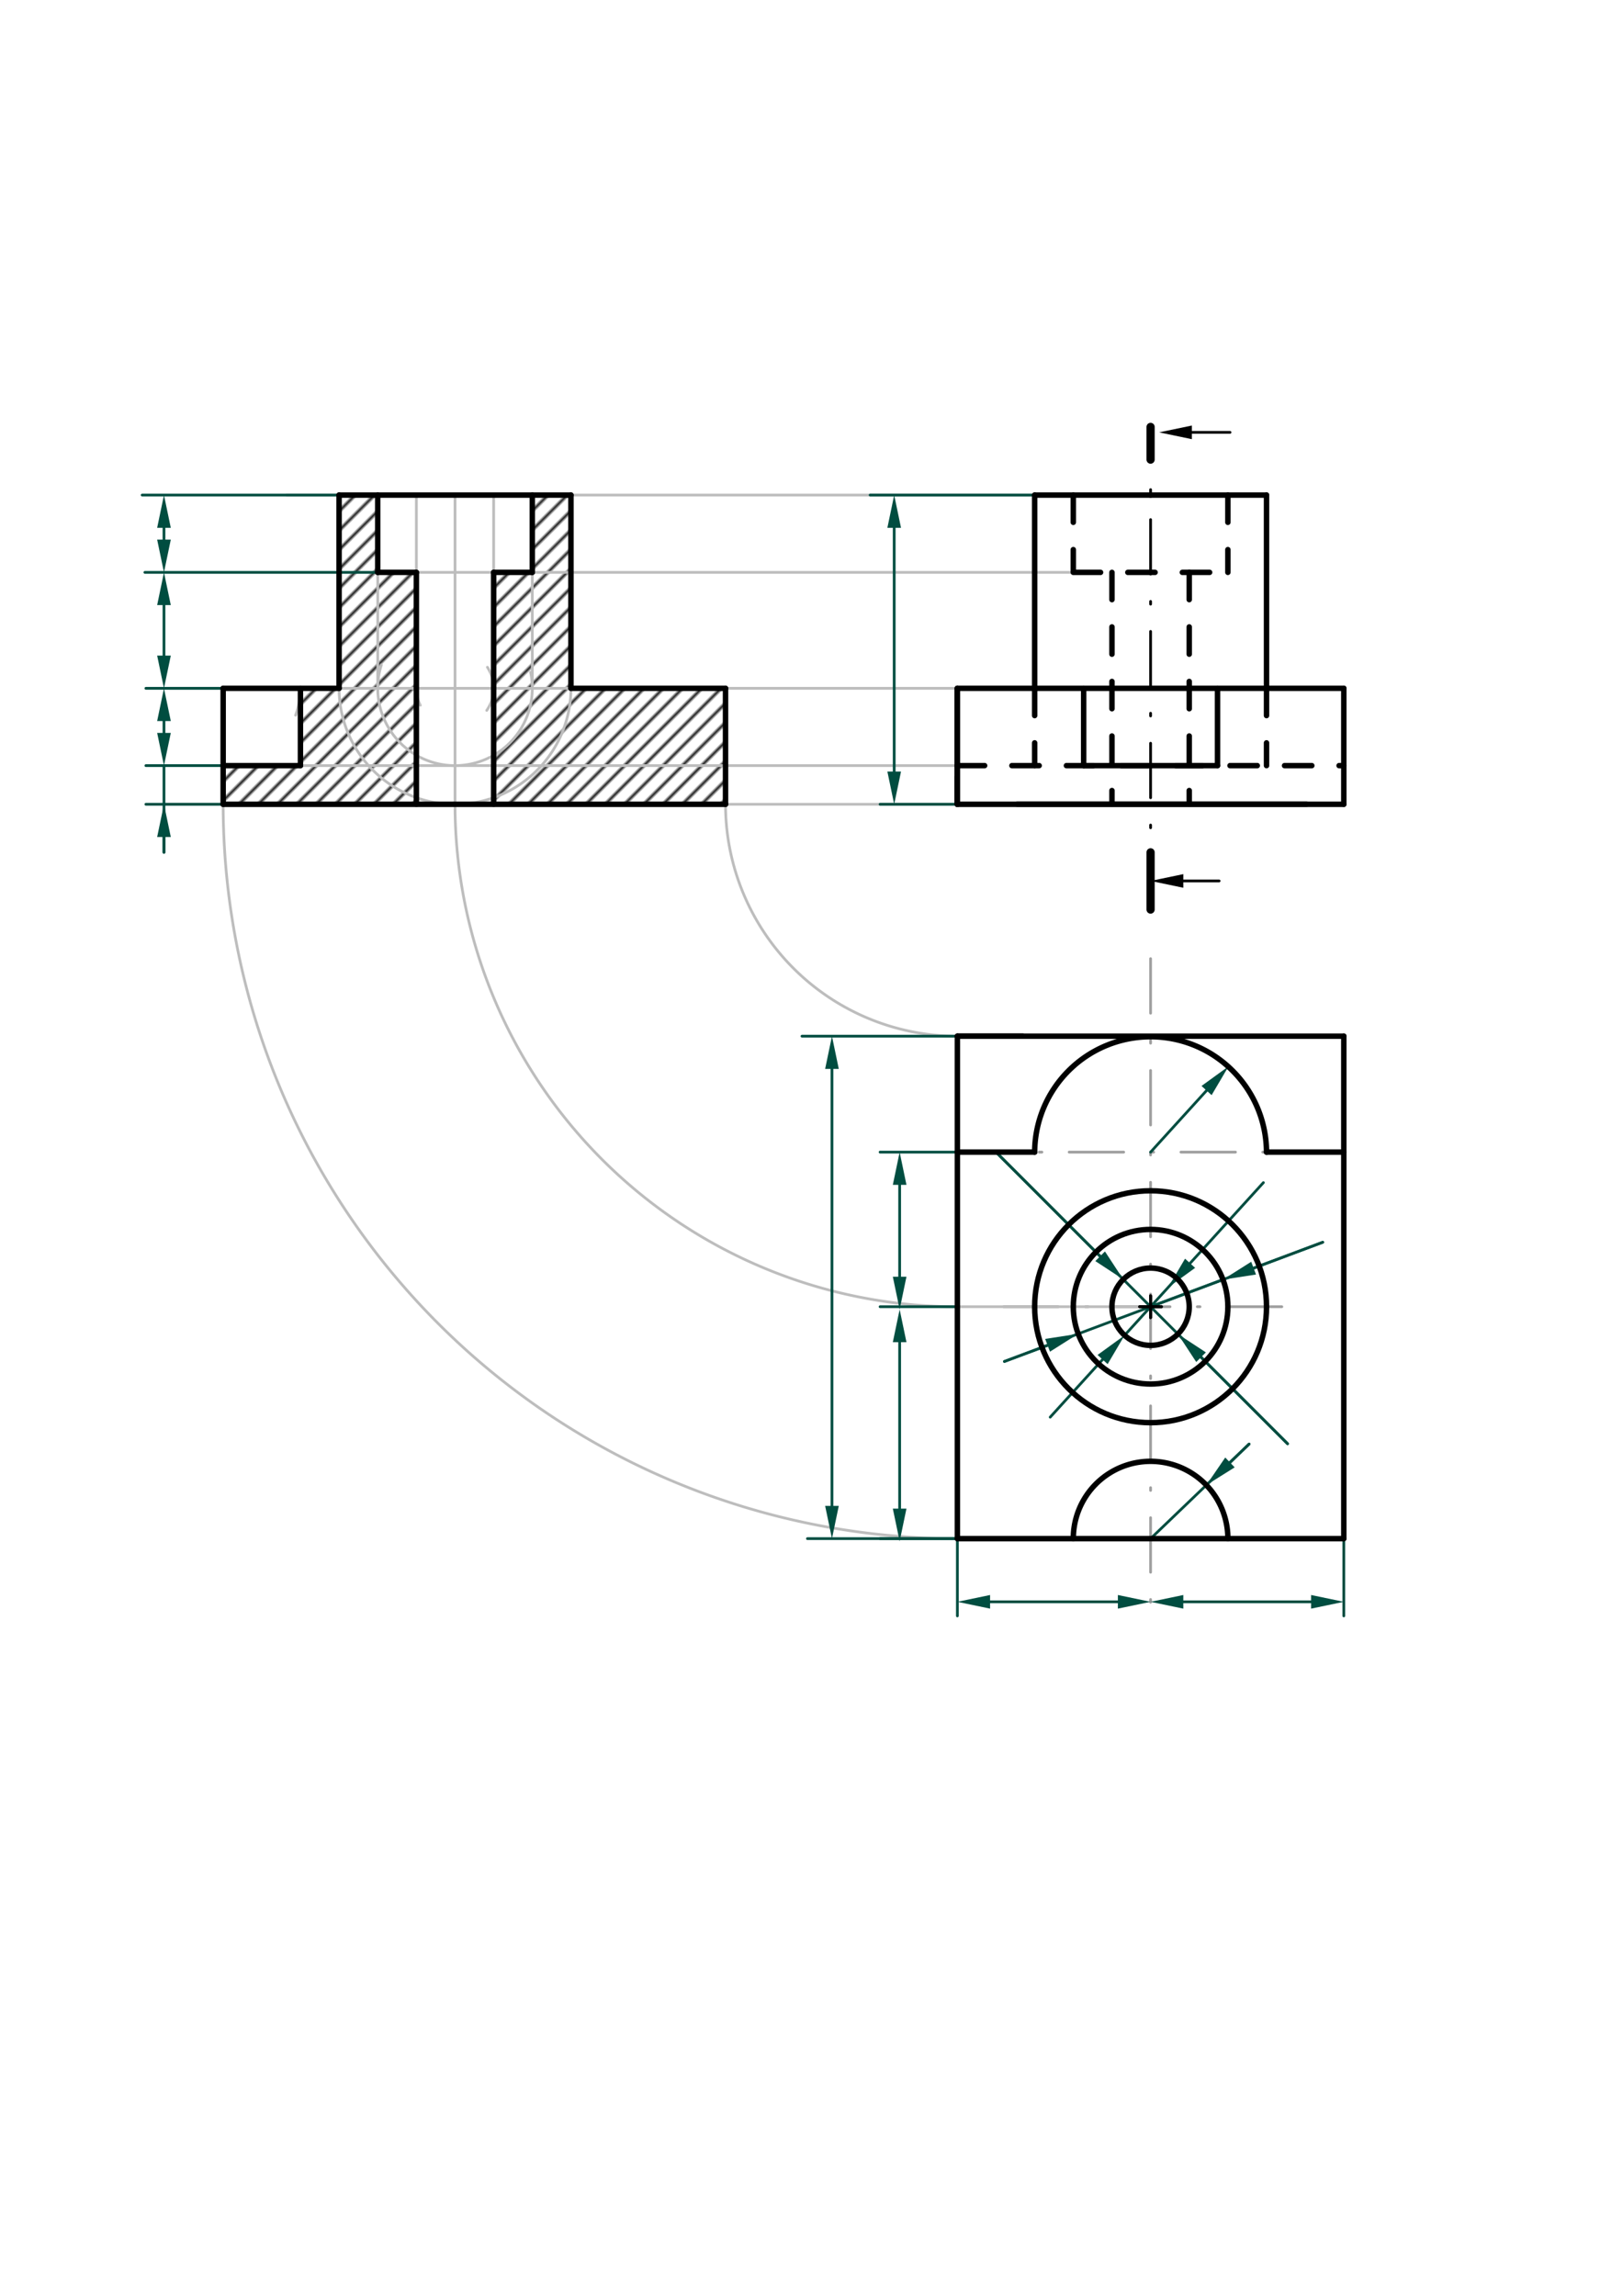 <svg xmlns="http://www.w3.org/2000/svg" class="svg--1it" height="100%" preserveAspectRatio="xMidYMid meet" viewBox="0 0 595.276 841.89" width="100%"><defs><marker id="marker-arrow" markerHeight="16" markerUnits="userSpaceOnUse" markerWidth="24" orient="auto-start-reverse" refX="24" refY="4" viewBox="0 0 24 8"><path d="M 0 0 L 24 4 L 0 8 z" stroke="inherit"></path></marker></defs><g class="aux-layer--1FB"><g class="element--2qn"><defs><pattern height="5" id="fill_121_8ssm3__pattern-stripes" patternTransform="rotate(-45)" patternUnits="userSpaceOnUse" width="5"><rect fill="#212121" height="1" transform="translate(0,0)" width="5"></rect></pattern></defs><g fill="url(#fill_121_8ssm3__pattern-stripes)"><path d="M 124.369 181.547 L 138.542 181.547 L 138.542 209.893 L 152.715 209.893 L 152.715 294.933 L 81.849 294.933 L 81.849 280.759 L 110.196 280.759 L 110.196 252.413 L 124.369 252.413 L 124.369 181.547 Z" stroke="none"></path></g></g><g class="element--2qn"><defs><pattern height="5" id="fill_130_67rzgi__pattern-stripes" patternTransform="rotate(-45)" patternUnits="userSpaceOnUse" width="5"><rect fill="#212121" height="1" transform="translate(0,0)" width="5"></rect></pattern></defs><g fill="url(#fill_130_67rzgi__pattern-stripes)"><path d="M 195.235 181.547 L 209.408 181.547 L 209.408 252.413 L 266.101 252.413 L 266.101 294.933 L 181.062 294.933 L 181.062 209.893 L 195.235 209.893 L 195.235 181.547 Z" stroke="none"></path></g></g><g class="element--2qn"><line stroke="#9E9E9E" stroke-dasharray="20, 10, 1, 10" stroke-linecap="round" stroke-width="1" x1="422.007" x2="422.007" y1="351.547" y2="596.547"></line></g><g class="element--2qn"><line stroke="#9E9E9E" stroke-dasharray="20, 10, 1, 10" stroke-linecap="round" stroke-width="1" x1="351.141" x2="464.526" y1="422.492" y2="422.492"></line></g><g class="element--2qn"><line stroke="#9E9E9E" stroke-dasharray="20, 10, 1, 10" stroke-linecap="round" stroke-width="1" x1="368.141" x2="477.141" y1="479.185" y2="479.185"></line></g><g class="element--2qn"><line stroke="#BDBDBD" stroke-dasharray="none" stroke-linecap="round" stroke-width="1" x1="351.141" x2="110.141" y1="294.933" y2="294.933"></line></g><g class="element--2qn"><line stroke="#BDBDBD" stroke-dasharray="none" stroke-linecap="round" stroke-width="1" x1="351.141" x2="107.141" y1="252.413" y2="252.413"></line></g><g class="element--2qn"><line stroke="#BDBDBD" stroke-dasharray="none" stroke-linecap="round" stroke-width="1" x1="379.487" x2="105.141" y1="181.547" y2="181.547"></line></g><g class="element--2qn"><path d="M 351.141 379.972 A 85.039 85.039 0 0 1 266.101 294.933" fill="none" stroke="#BDBDBD" stroke-dasharray="none" stroke-linecap="round" stroke-width="1"></path></g><g class="element--2qn"><path d="M 351.141 564.224 A 269.291 269.291 0 0 1 81.849 294.933" fill="none" stroke="#BDBDBD" stroke-dasharray="none" stroke-linecap="round" stroke-width="1"></path></g><g class="element--2qn"><line stroke="#BDBDBD" stroke-dasharray="none" stroke-linecap="round" stroke-width="1" x1="110.141" x2="60.141" y1="294.933" y2="294.933"></line></g><g class="element--2qn"><line stroke="#BDBDBD" stroke-dasharray="none" stroke-linecap="round" stroke-width="1" x1="107.141" x2="62.141" y1="252.413" y2="252.413"></line></g><g class="element--2qn"><line stroke="#BDBDBD" stroke-dasharray="none" stroke-linecap="round" stroke-width="1" x1="422.007" x2="351.141" y1="479.185" y2="479.185"></line></g><g class="element--2qn"><path d="M 351.141 479.185 A 184.252 184.252 0 0 1 166.889 294.933" fill="none" stroke="#BDBDBD" stroke-dasharray="none" stroke-linecap="round" stroke-width="1"></path></g><g class="element--2qn"><line stroke="#BDBDBD" stroke-dasharray="none" stroke-linecap="round" stroke-width="1" x1="266.101" x2="266.101" y1="294.933" y2="252.413"></line></g><g class="element--2qn"><line stroke="#BDBDBD" stroke-dasharray="none" stroke-linecap="round" stroke-width="1" x1="81.849" x2="81.849" y1="294.933" y2="252.413"></line></g><g class="element--2qn"><line stroke="#BDBDBD" stroke-dasharray="none" stroke-linecap="round" stroke-width="1" x1="166.889" x2="166.889" y1="294.933" y2="181.547"></line></g><g class="element--2qn"><path d="M 154.153 258.633 A 14.173 14.173 0 0 1 153.09 249.177" fill="none" stroke="#BDBDBD" stroke-dasharray="none" stroke-linecap="round" stroke-width="1"></path></g><g class="element--2qn"><path d="M 178.522 260.508 A 14.173 14.173 0 0 0 178.771 244.688" fill="none" stroke="#BDBDBD" stroke-dasharray="none" stroke-linecap="round" stroke-width="1"></path></g><g class="element--2qn"><path d="M 139.874 243.826 A 28.346 28.346 0 1 0 194.624 246.557" fill="none" stroke="#BDBDBD" stroke-dasharray="none" stroke-linecap="round" stroke-width="1"></path></g><g class="element--2qn"><path d="M 124.569 248.297 A 42.52 42.52 0 1 0 209.133 247.578" fill="none" stroke="#BDBDBD" stroke-dasharray="none" stroke-linecap="round" stroke-width="1"></path></g><g class="element--2qn"><line stroke="#BDBDBD" stroke-dasharray="none" stroke-linecap="round" stroke-width="1" x1="152.715" x2="152.715" y1="252.413" y2="181.547"></line></g><g class="element--2qn"><line stroke="#BDBDBD" stroke-dasharray="none" stroke-linecap="round" stroke-width="1" x1="181.062" x2="181.062" y1="252.413" y2="181.547"></line></g><g class="element--2qn"><line stroke="#BDBDBD" stroke-dasharray="none" stroke-linecap="round" stroke-width="1" x1="195.235" x2="195.235" y1="252.413" y2="181.547"></line></g><g class="element--2qn"><line stroke="#BDBDBD" stroke-dasharray="none" stroke-linecap="round" stroke-width="1" x1="209.408" x2="209.408" y1="252.413" y2="181.547"></line></g><g class="element--2qn"><line stroke="#BDBDBD" stroke-dasharray="none" stroke-linecap="round" stroke-width="1" x1="138.542" x2="138.542" y1="252.413" y2="181.547"></line></g><g class="element--2qn"><line stroke="#BDBDBD" stroke-dasharray="none" stroke-linecap="round" stroke-width="1" x1="124.369" x2="124.369" y1="252.413" y2="181.547"></line></g><g class="element--2qn"><line stroke="#BDBDBD" stroke-dasharray="none" stroke-linecap="round" stroke-width="1" x1="351.141" x2="81.849" y1="280.759" y2="280.759"></line></g><g class="element--2qn"><path d="M 110.196 252.413 A 28.346 28.346 0 0 1 108.423 262.28" fill="none" stroke="#BDBDBD" stroke-dasharray="none" stroke-linecap="round" stroke-width="1"></path></g><g class="element--2qn"><line stroke="#BDBDBD" stroke-dasharray="none" stroke-linecap="round" stroke-width="1" x1="110.196" x2="110.196" y1="252.413" y2="280.759"></line></g><g class="element--2qn"><line stroke="#BDBDBD" stroke-dasharray="none" stroke-linecap="round" stroke-width="1" x1="393.66" x2="138.542" y1="209.893" y2="209.893"></line></g><g class="element--2qn"><line stroke="#004D40" stroke-dasharray="none" stroke-linecap="round" stroke-width="1" x1="422.007" x2="442.537" y1="422.492" y2="399.91"></line><path d="M450.61,391.031 l12,2.5 l0,-5 z" fill="#004D40" stroke="#004D40" stroke-width="0" transform="rotate(132.276, 450.61, 391.031)"></path></g><g class="element--2qn"><line stroke="#004D40" stroke-dasharray="none" stroke-linecap="round" stroke-width="1" x1="463.382" x2="436.493" y1="433.675" y2="463.251"></line><path d="M428.421,472.13 l12,2.5 l0,-5 z" fill="#004D40" stroke="#004D40" stroke-width="0" transform="rotate(312.276, 428.421, 472.13)"></path></g><g class="element--2qn"><line stroke="#004D40" stroke-dasharray="none" stroke-linecap="round" stroke-width="1" x1="431.541" x2="412.472" y1="468.698" y2="489.672"></line></g><g class="element--2qn"><line stroke="#004D40" stroke-dasharray="none" stroke-linecap="round" stroke-width="1" x1="404.4" x2="385.189" y1="498.551" y2="519.681"></line><path d="M412.472,489.672 l12,2.5 l0,-5 z" fill="#004D40" stroke="#004D40" stroke-width="0" transform="rotate(132.276, 412.472, 489.672)"></path></g><g class="element--2qn"><line stroke="#004D40" stroke-dasharray="none" stroke-linecap="round" stroke-width="1" x1="422.007" x2="485.141" y1="479.185" y2="455.547"></line></g><g class="element--2qn"><line stroke="#004D40" stroke-dasharray="none" stroke-linecap="round" stroke-width="1" x1="459.792" x2="485.141" y1="465.038" y2="455.547"></line><path d="M448.554,469.245 l12,2.5 l0,-5 z" fill="#004D40" stroke="#004D40" stroke-width="0" transform="rotate(339.474, 448.554, 469.245)"></path></g><g class="element--2qn"><line stroke="#004D40" stroke-dasharray="none" stroke-linecap="round" stroke-width="1" x1="448.554" x2="368.405" y1="469.245" y2="499.254"></line></g><g class="element--2qn"><line stroke="#004D40" stroke-dasharray="none" stroke-linecap="round" stroke-width="1" x1="368.405" x2="384.222" y1="499.254" y2="493.332"></line><path d="M395.46,489.124 l12,2.5 l0,-5 z" fill="#004D40" stroke="#004D40" stroke-width="0" transform="rotate(159.474, 395.46, 489.124)"></path></g><g class="element--2qn"><line stroke="#004D40" stroke-dasharray="none" stroke-linecap="round" stroke-width="1" x1="422.007" x2="365.314" y1="479.185" y2="422.492"></line></g><g class="element--2qn"><line stroke="#004D40" stroke-dasharray="none" stroke-linecap="round" stroke-width="1" x1="422.007" x2="472.255" y1="479.185" y2="529.433"></line></g><g class="element--2qn"><line stroke="#004D40" stroke-dasharray="none" stroke-linecap="round" stroke-width="1" x1="440.514" x2="472.255" y1="497.692" y2="529.433"></line><path d="M432.029,489.207 l12,2.5 l0,-5 z" fill="#004D40" stroke="#004D40" stroke-width="0" transform="rotate(45, 432.029, 489.207)"></path></g><g class="element--2qn"><line stroke="#004D40" stroke-dasharray="none" stroke-linecap="round" stroke-width="1" x1="365.314" x2="403.499" y1="422.492" y2="460.677"></line><path d="M411.985,469.163 l12,2.5 l0,-5 z" fill="#004D40" stroke="#004D40" stroke-width="0" transform="rotate(225, 411.985, 469.163)"></path></g><g class="element--2qn"><line stroke="#004D40" stroke-dasharray="none" stroke-linecap="round" stroke-width="1" x1="422.007" x2="458.141" y1="564.224" y2="529.547"></line></g><g class="element--2qn"><line stroke="#004D40" stroke-dasharray="none" stroke-linecap="round" stroke-width="1" x1="451.117" x2="458.141" y1="536.288" y2="529.547"></line><path d="M442.459,544.597 l12,2.5 l0,-5 z" fill="#004D40" stroke="#004D40" stroke-width="0" transform="rotate(316.179, 442.459, 544.597)"></path></g><g class="element--2qn"><line stroke="#004D40" stroke-dasharray="none" stroke-linecap="round" stroke-width="1" x1="351.141" x2="351.141" y1="564.224" y2="592.57"></line></g><g class="element--2qn"><line stroke="#004D40" stroke-dasharray="none" stroke-linecap="round" stroke-width="1" x1="492.873" x2="492.873" y1="564.224" y2="592.57"></line></g><g class="element--2qn"><line stroke="#004D40" stroke-dasharray="none" stroke-linecap="round" stroke-width="1" x1="363.141" x2="410.007" y1="587.397" y2="587.397"></line><path d="M351.141,587.397 l12,2.5 l0,-5 z" fill="#004D40" stroke="#004D40" stroke-width="0" transform="rotate(0, 351.141, 587.397)"></path><path d="M422.007,587.397 l12,2.5 l0,-5 z" fill="#004D40" stroke="#004D40" stroke-width="0" transform="rotate(180, 422.007, 587.397)"></path></g><g class="element--2qn"><line stroke="#004D40" stroke-dasharray="none" stroke-linecap="round" stroke-width="1" x1="434.007" x2="480.873" y1="587.397" y2="587.397"></line><path d="M422.007,587.397 l12,2.5 l0,-5 z" fill="#004D40" stroke="#004D40" stroke-width="0" transform="rotate(0, 422.007, 587.397)"></path><path d="M492.873,587.397 l12,2.5 l0,-5 z" fill="#004D40" stroke="#004D40" stroke-width="0" transform="rotate(180, 492.873, 587.397)"></path></g><g class="element--2qn"><line stroke="#004D40" stroke-dasharray="none" stroke-linecap="round" stroke-width="1" x1="351.141" x2="322.794" y1="294.933" y2="294.933"></line></g><g class="element--2qn"><line stroke="#004D40" stroke-dasharray="none" stroke-linecap="round" stroke-width="1" x1="379.487" x2="319.141" y1="181.547" y2="181.547"></line></g><g class="element--2qn"><line stroke="#004D40" stroke-dasharray="none" stroke-linecap="round" stroke-width="1" x1="327.967" x2="327.967" y1="282.933" y2="193.547"></line><path d="M327.967,294.933 l12,2.5 l0,-5 z" fill="#004D40" stroke="#004D40" stroke-width="0" transform="rotate(270, 327.967, 294.933)"></path><path d="M327.967,181.547 l12,2.5 l0,-5 z" fill="#004D40" stroke="#004D40" stroke-width="0" transform="rotate(90, 327.967, 181.547)"></path></g><g class="element--2qn"><line stroke="#004D40" stroke-dasharray="none" stroke-linecap="round" stroke-width="1" x1="81.849" x2="53.503" y1="294.933" y2="294.933"></line></g><g class="element--2qn"><line stroke="#004D40" stroke-dasharray="none" stroke-linecap="round" stroke-width="1" x1="81.849" x2="53.503" y1="280.759" y2="280.759"></line></g><g class="element--2qn"><line stroke="#004D40" stroke-dasharray="none" stroke-linecap="round" stroke-width="1" x1="81.849" x2="53.503" y1="252.413" y2="252.413"></line></g><g class="element--2qn"><line stroke="#004D40" stroke-dasharray="none" stroke-linecap="round" stroke-width="1" x1="152.715" x2="53.141" y1="209.893" y2="209.893"></line></g><g class="element--2qn"><line stroke="#004D40" stroke-dasharray="none" stroke-linecap="round" stroke-width="1" x1="124.369" x2="52.141" y1="181.547" y2="181.547"></line></g><g class="element--2qn"><line stroke="#004D40" stroke-dasharray="none" stroke-linecap="round" stroke-width="1" x1="60.141" x2="60.141" y1="312.547" y2="280.759"></line></g><g class="element--2qn"><line stroke="#004D40" stroke-dasharray="none" stroke-linecap="round" stroke-width="1" x1="60.141" x2="60.141" y1="312.547" y2="306.933"></line><path d="M60.141,294.933 l12,2.5 l0,-5 z" fill="#004D40" stroke="#004D40" stroke-width="0" transform="rotate(90, 60.141, 294.933)"></path></g><g class="element--2qn"><line stroke="#004D40" stroke-dasharray="none" stroke-linecap="round" stroke-width="1" x1="60.141" x2="60.141" y1="268.759" y2="264.413"></line><path d="M60.141,280.759 l12,2.5 l0,-5 z" fill="#004D40" stroke="#004D40" stroke-width="0" transform="rotate(270, 60.141, 280.759)"></path><path d="M60.141,252.413 l12,2.5 l0,-5 z" fill="#004D40" stroke="#004D40" stroke-width="0" transform="rotate(90, 60.141, 252.413)"></path></g><g class="element--2qn"><line stroke="#004D40" stroke-dasharray="none" stroke-linecap="round" stroke-width="1" x1="60.141" x2="60.141" y1="240.413" y2="221.893"></line><path d="M60.141,252.413 l12,2.5 l0,-5 z" fill="#004D40" stroke="#004D40" stroke-width="0" transform="rotate(270, 60.141, 252.413)"></path><path d="M60.141,209.893 l12,2.5 l0,-5 z" fill="#004D40" stroke="#004D40" stroke-width="0" transform="rotate(90, 60.141, 209.893)"></path></g><g class="element--2qn"><line stroke="#004D40" stroke-dasharray="none" stroke-linecap="round" stroke-width="1" x1="60.141" x2="60.141" y1="197.893" y2="193.547"></line><path d="M60.141,209.893 l12,2.5 l0,-5 z" fill="#004D40" stroke="#004D40" stroke-width="0" transform="rotate(270, 60.141, 209.893)"></path><path d="M60.141,181.547 l12,2.5 l0,-5 z" fill="#004D40" stroke="#004D40" stroke-width="0" transform="rotate(90, 60.141, 181.547)"></path></g><g class="element--2qn"><line stroke="#004D40" stroke-dasharray="none" stroke-linecap="round" stroke-width="1" x1="351.141" x2="322.794" y1="564.224" y2="564.224"></line></g><g class="element--2qn"><line stroke="#004D40" stroke-dasharray="none" stroke-linecap="round" stroke-width="1" x1="351.141" x2="322.794" y1="479.185" y2="479.185"></line></g><g class="element--2qn"><line stroke="#004D40" stroke-dasharray="none" stroke-linecap="round" stroke-width="1" x1="351.141" x2="322.794" y1="422.492" y2="422.492"></line></g><g class="element--2qn"><line stroke="#004D40" stroke-dasharray="none" stroke-linecap="round" stroke-width="1" x1="329.967" x2="329.967" y1="553.224" y2="492.185"></line><path d="M329.967,565.224 l12,2.5 l0,-5 z" fill="#004D40" stroke="#004D40" stroke-width="0" transform="rotate(270, 329.967, 565.224)"></path><path d="M329.967,480.185 l12,2.5 l0,-5 z" fill="#004D40" stroke="#004D40" stroke-width="0" transform="rotate(90, 329.967, 480.185)"></path></g><g class="element--2qn"><line stroke="#004D40" stroke-dasharray="none" stroke-linecap="round" stroke-width="1" x1="329.967" x2="329.967" y1="468.185" y2="434.492"></line><path d="M329.967,480.185 l12,2.5 l0,-5 z" fill="#004D40" stroke="#004D40" stroke-width="0" transform="rotate(270, 329.967, 480.185)"></path><path d="M329.967,422.492 l12,2.5 l0,-5 z" fill="#004D40" stroke="#004D40" stroke-width="0" transform="rotate(90, 329.967, 422.492)"></path></g><g class="element--2qn"><line stroke="#004D40" stroke-dasharray="none" stroke-linecap="round" stroke-width="1" x1="351.141" x2="294.141" y1="379.972" y2="379.972"></line></g><g class="element--2qn"><line stroke="#004D40" stroke-dasharray="none" stroke-linecap="round" stroke-width="1" x1="351.141" x2="296.141" y1="564.224" y2="564.224"></line></g><g class="element--2qn"><line stroke="#004D40" stroke-dasharray="none" stroke-linecap="round" stroke-width="1" x1="305.141" x2="305.141" y1="552.224" y2="391.972"></line><path d="M305.141,564.224 l12,2.5 l0,-5 z" fill="#004D40" stroke="#004D40" stroke-width="0" transform="rotate(270, 305.141, 564.224)"></path><path d="M305.141,379.972 l12,2.5 l0,-5 z" fill="#004D40" stroke="#004D40" stroke-width="0" transform="rotate(90, 305.141, 379.972)"></path></g></g><g class="main-layer--3Vd"><g class="element--2qn"><line stroke="#000000" stroke-dasharray="none" stroke-linecap="round" stroke-width="2" x1="351.141" x2="492.873" y1="294.933" y2="294.933"></line></g><g class="element--2qn"><line stroke="#000000" stroke-dasharray="none" stroke-linecap="round" stroke-width="2" x1="351.141" x2="351.141" y1="294.933" y2="252.413"></line></g><g class="element--2qn"><line stroke="#000000" stroke-dasharray="none" stroke-linecap="round" stroke-width="2" x1="351.141" x2="492.873" y1="252.413" y2="252.413"></line></g><g class="element--2qn"><line stroke="#000000" stroke-dasharray="10" stroke-linecap="round" stroke-width="2" x1="351.141" x2="351.141" y1="294.933" y2="280.759"></line></g><g class="element--2qn"><line stroke="#000000" stroke-dasharray="10" stroke-linecap="round" stroke-width="2" x1="351.141" x2="492.873" y1="280.759" y2="280.759"></line></g><g class="element--2qn"><line stroke="#000000" stroke-dasharray="20, 10, 1, 10" stroke-linecap="round" stroke-width="1" x1="422.007" x2="422.007" y1="333.547" y2="156.547"></line></g><g class="element--2qn"><line stroke="#000000" stroke-dasharray="none" stroke-linecap="round" stroke-width="2" x1="422.007" x2="379.487" y1="181.547" y2="181.547"></line></g><g class="element--2qn"><line stroke="#000000" stroke-dasharray="none" stroke-linecap="round" stroke-width="2" x1="422.007" x2="464.526" y1="181.547" y2="181.547"></line></g><g class="element--2qn"><line stroke="#000000" stroke-dasharray="none" stroke-linecap="round" stroke-width="2" x1="379.487" x2="379.487" y1="181.547" y2="252.413"></line></g><g class="element--2qn"><line stroke="#000000" stroke-dasharray="none" stroke-linecap="round" stroke-width="2" x1="464.526" x2="464.526" y1="181.547" y2="252.413"></line></g><g class="element--2qn"><line stroke="#000000" stroke-dasharray="none" stroke-linecap="round" stroke-width="2" x1="351.141" x2="351.141" y1="252.413" y2="294.933"></line></g><g class="element--2qn"><line stroke="#000000" stroke-dasharray="none" stroke-linecap="round" stroke-width="2" x1="492.873" x2="492.873" y1="252.413" y2="294.933"></line></g><g class="element--2qn"><line stroke="#000000" stroke-dasharray="none" stroke-linecap="round" stroke-width="2" x1="351.141" x2="351.141" y1="252.413" y2="294.933"></line></g><g class="element--2qn"><line stroke="#000000" stroke-dasharray="10" stroke-linecap="round" stroke-width="2" x1="393.66" x2="393.66" y1="181.547" y2="209.547"></line></g><g class="element--2qn"><line stroke="#000000" stroke-dasharray="10" stroke-linecap="round" stroke-width="2" x1="393.66" x2="453.141" y1="209.893" y2="209.893"></line></g><g class="element--2qn"><line stroke="#000000" stroke-dasharray="10" stroke-linecap="round" stroke-width="2" x1="450.353" x2="450.353" y1="181.547" y2="209.893"></line></g><g class="element--2qn"><line stroke="#000000" stroke-dasharray="10" stroke-linecap="round" stroke-width="2" x1="436.18" x2="436.18" y1="209.893" y2="294.933"></line></g><g class="element--2qn"><line stroke="#000000" stroke-dasharray="10" stroke-linecap="round" stroke-width="2" x1="407.834" x2="407.834" y1="209.893" y2="294.933"></line></g><g class="element--2qn"><line stroke="#000000" stroke-dasharray="none" stroke-linecap="round" stroke-width="2" x1="397.458" x2="397.458" y1="280.759" y2="252.413"></line></g><g class="element--2qn"><line stroke="#000000" stroke-dasharray="none" stroke-linecap="round" stroke-width="2" x1="446.556" x2="446.556" y1="280.759" y2="252.413"></line></g><g class="element--2qn"><line stroke="#000000" stroke-dasharray="none" stroke-linecap="round" stroke-width="2" x1="479.141" x2="373.141" y1="294.933" y2="294.933"></line></g><g class="element--2qn"><line stroke="#000000" stroke-dasharray="none" stroke-linecap="round" stroke-width="2" x1="397.458" x2="446.556" y1="280.759" y2="280.759"></line></g><g class="element--2qn"><line stroke="#000000" stroke-dasharray="10" stroke-linecap="round" stroke-width="2" x1="379.487" x2="379.487" y1="252.413" y2="280.759"></line></g><g class="element--2qn"><line stroke="#000000" stroke-dasharray="10" stroke-linecap="round" stroke-width="2" x1="464.526" x2="464.526" y1="252.413" y2="280.759"></line></g><g class="element--2qn"><line stroke="#000000" stroke-dasharray="none" stroke-linecap="round" stroke-width="3" x1="422.007" x2="422.007" y1="333.547" y2="312.547"></line></g><g class="element--2qn"><line stroke="#000000" stroke-dasharray="none" stroke-linecap="round" stroke-width="3" x1="422.007" x2="422.007" y1="156.547" y2="168.547"></line></g><g class="element--2qn"><line stroke="#000000" stroke-dasharray="none" stroke-linecap="round" stroke-width="1" x1="437.141" x2="451.141" y1="158.547" y2="158.547"></line><path d="M425.141,158.547 l12,2.5 l0,-5 z" fill="#000000" stroke="#000000" stroke-width="0" transform="rotate(0, 425.141, 158.547)"></path></g><g class="element--2qn"><line stroke="#000000" stroke-dasharray="none" stroke-linecap="round" stroke-width="1" x1="434.007" x2="447.141" y1="323.047" y2="323.047"></line><path d="M422.007,323.047 l12,2.5 l0,-5 z" fill="#000000" stroke="#000000" stroke-width="0" transform="rotate(0, 422.007, 323.047)"></path></g><g class="element--2qn"><line stroke="#000000" stroke-dasharray="none" stroke-linecap="round" stroke-width="2" x1="351.141" x2="492.873" y1="379.972" y2="379.972"></line></g><g class="element--2qn"><line stroke="#000000" stroke-dasharray="none" stroke-linecap="round" stroke-width="2" x1="375.141" x2="351.141" y1="379.972" y2="379.972"></line></g><g class="element--2qn"><line stroke="#000000" stroke-dasharray="none" stroke-linecap="round" stroke-width="2" x1="492.873" x2="492.873" y1="379.972" y2="564.224"></line></g><g class="element--2qn"><line stroke="#000000" stroke-dasharray="none" stroke-linecap="round" stroke-width="2" x1="492.873" x2="351.141" y1="564.224" y2="564.224"></line></g><g class="element--2qn"><line stroke="#000000" stroke-dasharray="none" stroke-linecap="round" stroke-width="2" x1="351.141" x2="351.141" y1="564.224" y2="379.972"></line></g><g class="element--2qn"><path d="M 379.487 422.492 A 42.52 42.52 0 0 1 464.526 422.492" fill="none" stroke="#000000" stroke-dasharray="none" stroke-linecap="round" stroke-width="2"></path></g><g class="element--2qn"><line stroke="#000000" stroke-dasharray="none" stroke-linecap="round" stroke-width="2" x1="379.487" x2="351.141" y1="422.492" y2="422.492"></line></g><g class="element--2qn"><line stroke="#000000" stroke-dasharray="none" stroke-linecap="round" stroke-width="2" x1="464.526" x2="492.873" y1="422.492" y2="422.492"></line></g><g class="element--2qn"><g class="center--1s5"><line x1="418.007" y1="479.185" x2="426.007" y2="479.185" stroke="#000000" stroke-width="1" stroke-linecap="round"></line><line x1="422.007" y1="475.185" x2="422.007" y2="483.185" stroke="#000000" stroke-width="1" stroke-linecap="round"></line><circle class="hit--230" cx="422.007" cy="479.185" r="4" stroke="none" fill="transparent"></circle></g><circle cx="422.007" cy="479.185" fill="none" r="42.52" stroke="#000000" stroke-dasharray="none" stroke-width="2"></circle></g><g class="element--2qn"><g class="center--1s5"><line x1="418.007" y1="479.185" x2="426.007" y2="479.185" stroke="#000000" stroke-width="1" stroke-linecap="round"></line><line x1="422.007" y1="475.185" x2="422.007" y2="483.185" stroke="#000000" stroke-width="1" stroke-linecap="round"></line><circle class="hit--230" cx="422.007" cy="479.185" r="4" stroke="none" fill="transparent"></circle></g><circle cx="422.007" cy="479.185" fill="none" r="28.346" stroke="#000000" stroke-dasharray="none" stroke-width="2"></circle></g><g class="element--2qn"><g class="center--1s5"><line x1="418.007" y1="479.185" x2="426.007" y2="479.185" stroke="#000000" stroke-width="1" stroke-linecap="round"></line><line x1="422.007" y1="475.185" x2="422.007" y2="483.185" stroke="#000000" stroke-width="1" stroke-linecap="round"></line><circle class="hit--230" cx="422.007" cy="479.185" r="4" stroke="none" fill="transparent"></circle></g><circle cx="422.007" cy="479.185" fill="none" r="14.173" stroke="#000000" stroke-dasharray="none" stroke-width="2"></circle></g><g class="element--2qn"><path d="M 393.66 564.224 A 28.346 28.346 0 0 1 450.353 564.224" fill="none" stroke="#000000" stroke-dasharray="none" stroke-linecap="round" stroke-width="2"></path></g><g class="element--2qn"><line stroke="#000000" stroke-dasharray="none" stroke-linecap="round" stroke-width="2" x1="124.369" x2="209.408" y1="181.547" y2="181.547"></line></g><g class="element--2qn"><line stroke="#000000" stroke-dasharray="none" stroke-linecap="round" stroke-width="2" x1="209.408" x2="209.408" y1="181.547" y2="252.413"></line></g><g class="element--2qn"><line stroke="#000000" stroke-dasharray="none" stroke-linecap="round" stroke-width="2" x1="209.408" x2="266.101" y1="252.413" y2="252.413"></line></g><g class="element--2qn"><line stroke="#000000" stroke-dasharray="none" stroke-linecap="round" stroke-width="2" x1="266.101" x2="266.101" y1="252.413" y2="294.933"></line></g><g class="element--2qn"><line stroke="#000000" stroke-dasharray="none" stroke-linecap="round" stroke-width="2" x1="266.101" x2="81.849" y1="294.933" y2="294.933"></line></g><g class="element--2qn"><line stroke="#000000" stroke-dasharray="none" stroke-linecap="round" stroke-width="2" x1="81.849" x2="81.849" y1="294.933" y2="252.413"></line></g><g class="element--2qn"><line stroke="#000000" stroke-dasharray="none" stroke-linecap="round" stroke-width="2" x1="81.849" x2="124.369" y1="252.413" y2="252.413"></line></g><g class="element--2qn"><line stroke="#000000" stroke-dasharray="none" stroke-linecap="round" stroke-width="2" x1="124.369" x2="124.369" y1="252.413" y2="181.547"></line></g><g class="element--2qn"><line stroke="#000000" stroke-dasharray="none" stroke-linecap="round" stroke-width="2" x1="110.196" x2="110.196" y1="252.413" y2="280.759"></line></g><g class="element--2qn"><line stroke="#000000" stroke-dasharray="none" stroke-linecap="round" stroke-width="2" x1="110.196" x2="81.849" y1="280.759" y2="280.759"></line></g><g class="element--2qn"><line stroke="#000000" stroke-dasharray="none" stroke-linecap="round" stroke-width="2" x1="138.542" x2="138.542" y1="181.547" y2="209.893"></line></g><g class="element--2qn"><line stroke="#000000" stroke-dasharray="none" stroke-linecap="round" stroke-width="2" x1="138.542" x2="152.715" y1="209.893" y2="209.893"></line></g><g class="element--2qn"><line stroke="#000000" stroke-dasharray="none" stroke-linecap="round" stroke-width="2" x1="195.235" x2="195.235" y1="181.547" y2="209.893"></line></g><g class="element--2qn"><line stroke="#000000" stroke-dasharray="none" stroke-linecap="round" stroke-width="2" x1="195.235" x2="181.062" y1="209.893" y2="209.893"></line></g><g class="element--2qn"><line stroke="#000000" stroke-dasharray="none" stroke-linecap="round" stroke-width="2" x1="181.062" x2="181.062" y1="209.893" y2="294.933"></line></g><g class="element--2qn"><line stroke="#000000" stroke-dasharray="none" stroke-linecap="round" stroke-width="2" x1="152.715" x2="152.715" y1="209.893" y2="294.933"></line></g></g><g class="snaps-layer--2PT"></g><g class="temp-layer--rAP"></g></svg>
